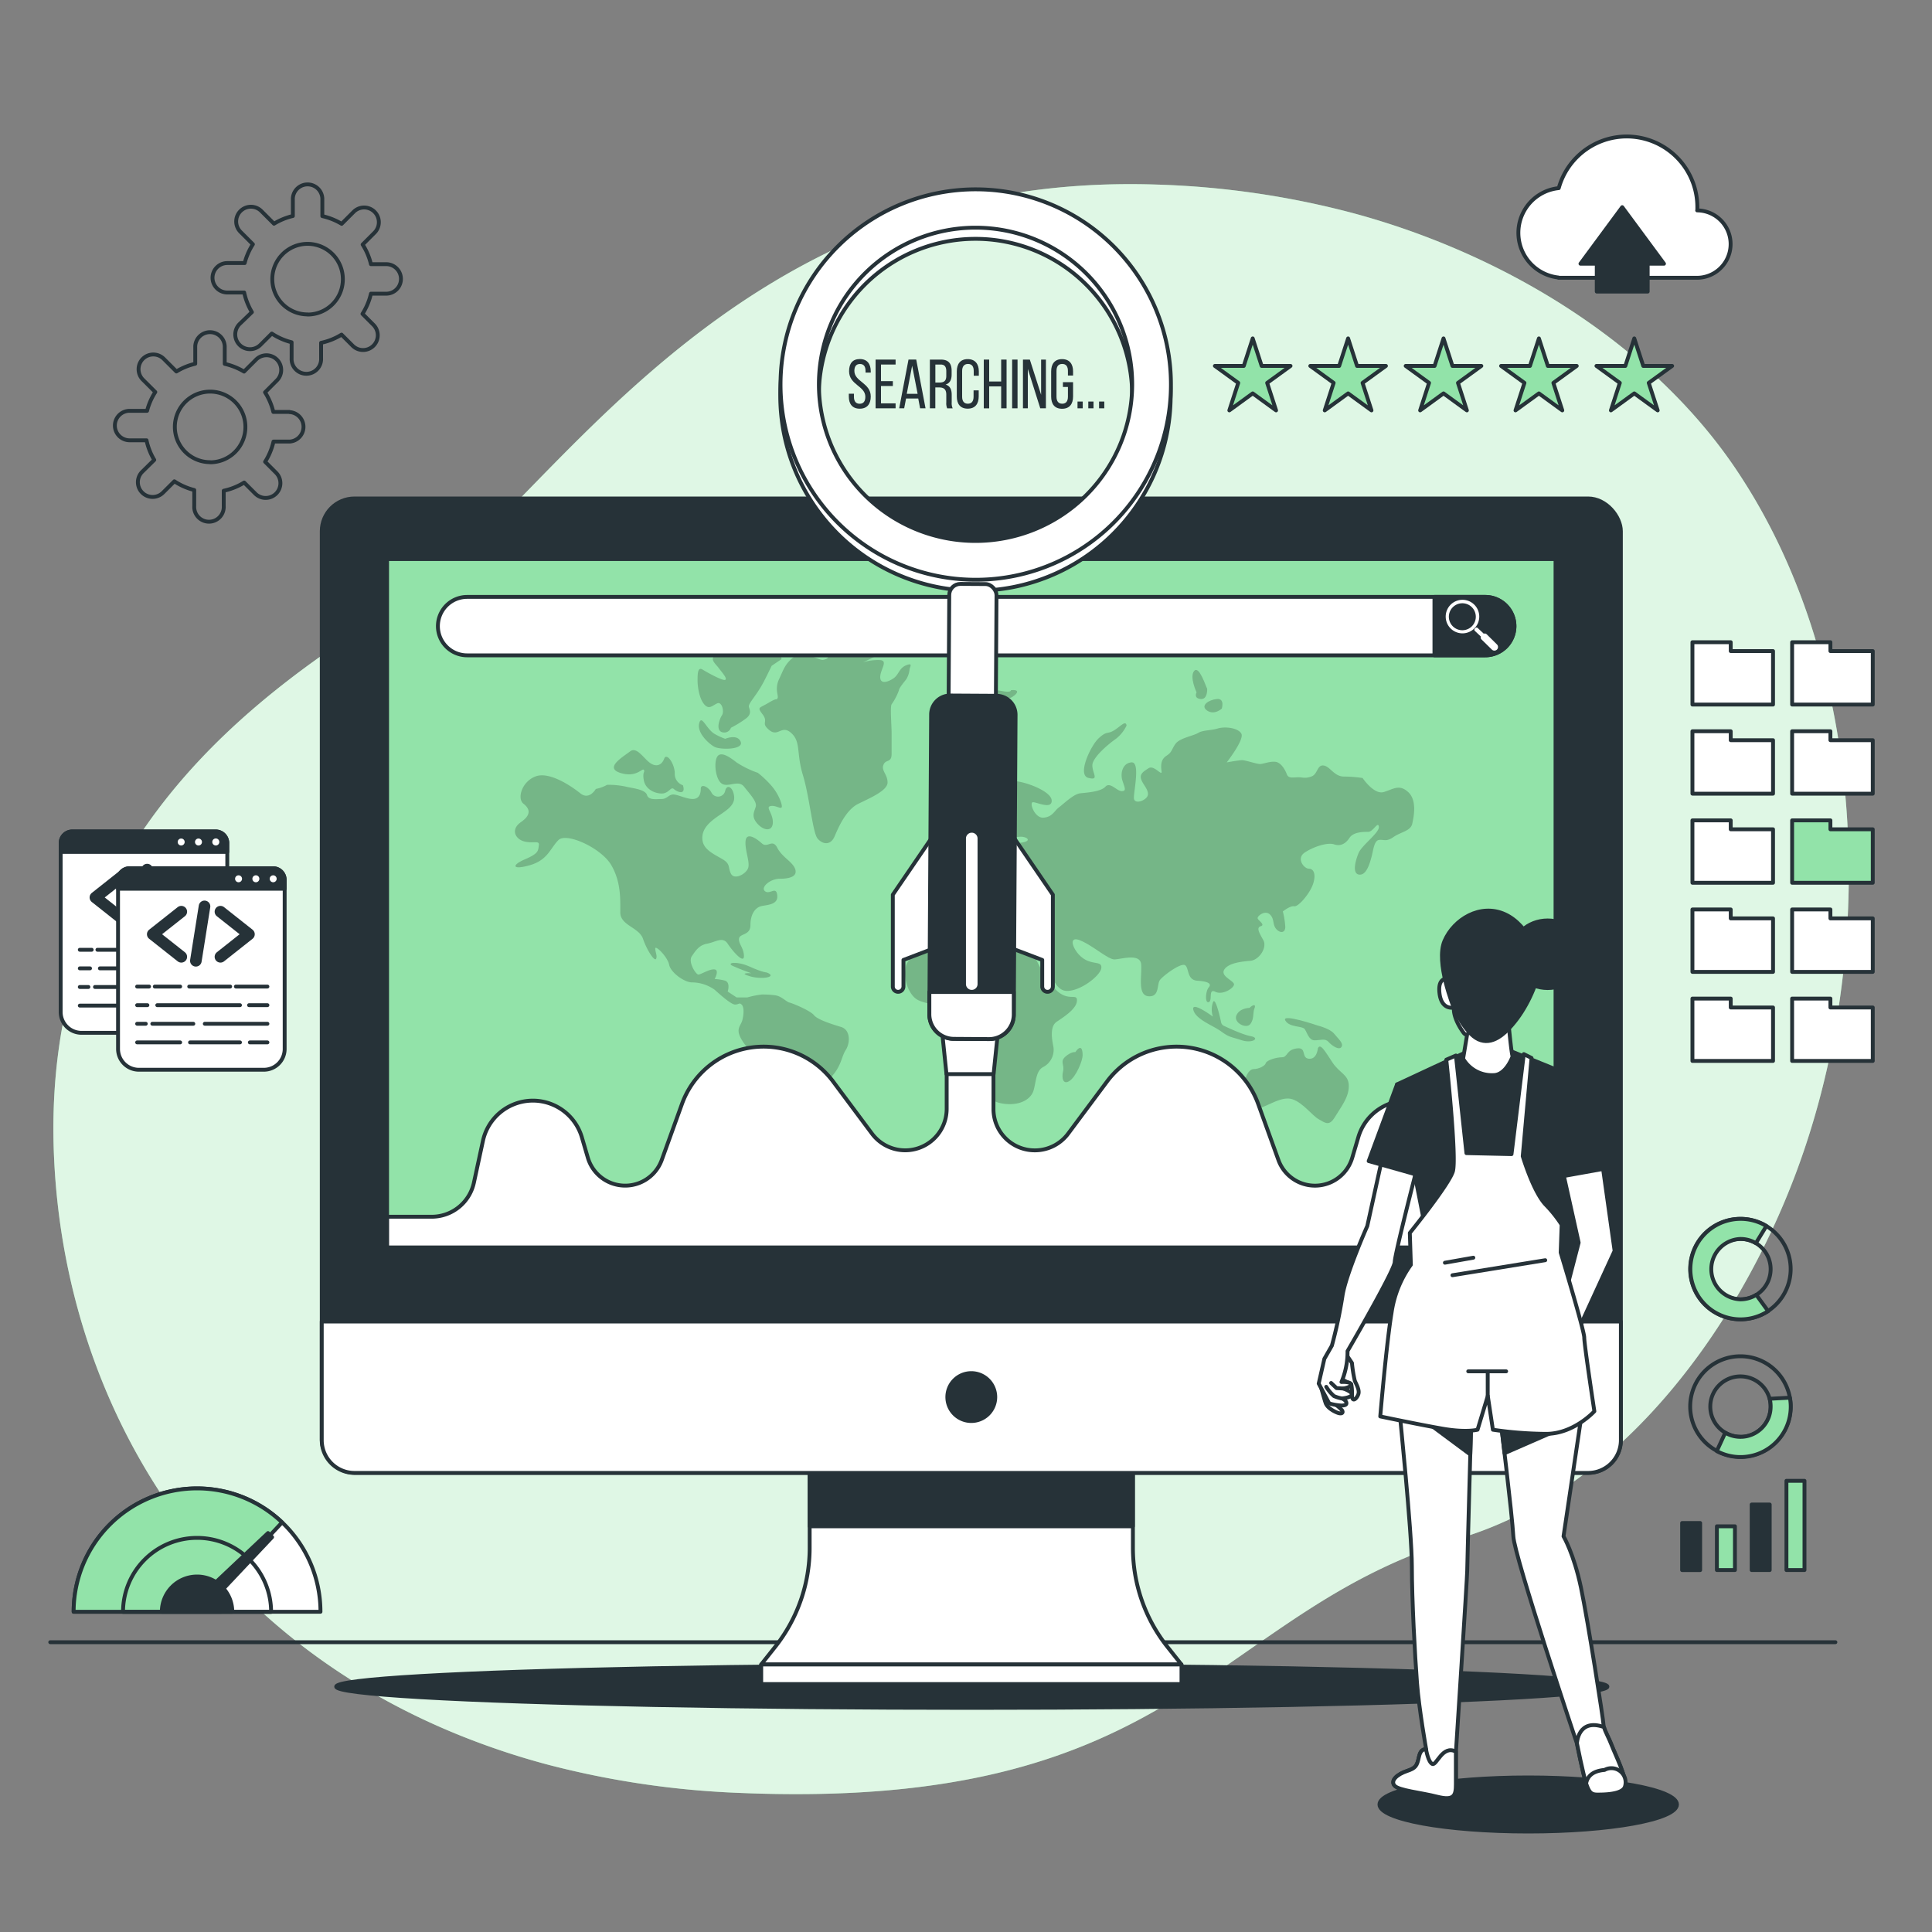 <svg xmlns="http://www.w3.org/2000/svg" viewBox="0 0 500 500"><rect x="0" y="0" width="500" height="500" fill="#808080" stroke="none"/><g id="freepik--background-simple--inject-62"><path d="M464.86,303.39c-14.73,39.43-44.81,82.11-87.14,94.75-64,19.1-71.6,70.65-186.16,65.87A230.92,230.92,0,0,1,142,456.75,194.41,194.41,0,0,1,118.73,449C51.8,421.89,16.89,362.23,14,299.81c-3.82-82.11,53.46-121.24,90.69-144.15S186.79,44,299.44,47.77a224.06,224.06,0,0,1,50.92,7.44c37.91,10.26,76.44,32.95,98.84,66.12q2.52,3.75,4.82,7.64C484,179.82,484.93,249.63,464.86,303.39Z" style="fill:#92E3A9"></path><path d="M464.86,303.39c-14.73,39.43-44.81,82.11-87.14,94.75-64,19.1-71.6,70.65-186.16,65.87A230.92,230.92,0,0,1,142,456.75,194.41,194.41,0,0,1,118.73,449C51.8,421.89,16.89,362.23,14,299.81c-3.82-82.11,53.46-121.24,90.69-144.15S186.79,44,299.44,47.77a224.06,224.06,0,0,1,50.92,7.44c37.91,10.26,76.44,32.95,98.84,66.12q2.52,3.75,4.82,7.64C484,179.82,484.93,249.63,464.86,303.39Z" style="fill:#fff;opacity:0.7"></path></g><g id="freepik--Floor--inject-62"><line x1="13" y1="425" x2="475" y2="425" style="fill:none;stroke:#263238;stroke-linecap:round;stroke-linejoin:round"></line></g><g id="freepik--Cloud--inject-62"><path d="M439.27,54.45c0-.28,0-.55,0-.84a18.27,18.27,0,0,0-35.87-4.92,11.63,11.63,0,0,0-.08,23.13v.07h35.77a8.72,8.72,0,0,0,.14-17.44Z" style="fill:#fff;stroke:#263238;stroke-linecap:round;stroke-linejoin:round"></path><polygon points="430.64 68.25 419.83 53.61 409.02 68.25 413.24 68.25 413.24 75.46 426.42 75.46 426.42 68.25 430.64 68.25" style="fill:#263238;stroke:#263238;stroke-linecap:round;stroke-linejoin:round"></polygon></g><g id="freepik--Gears--inject-62"><path d="M74.92,106.61H70.74a16.73,16.73,0,0,0-2.15-5.08l3.07-3.08a3.81,3.81,0,1,0-5.39-5.39l-3.11,3.11a17.28,17.28,0,0,0-5-2V89.59a3.82,3.82,0,0,0-7.63,0v4.55a16.6,16.6,0,0,0-4.88,2l-3.28-3.28a3.82,3.82,0,0,0-5.4,0h0a3.83,3.83,0,0,0,0,5.39l3.22,3.21a16.8,16.8,0,0,0-2.13,4.86H33.55a3.82,3.82,0,0,0-3.82,3.82h0a3.82,3.82,0,0,0,3.82,3.81h4.37a16.56,16.56,0,0,0,2,5.08L36.8,122.1a3.81,3.81,0,0,0,5.39,5.39l2.94-2.93a16.82,16.82,0,0,0,5.14,2.26V131a3.82,3.82,0,1,0,7.63,0v-4a16.64,16.64,0,0,0,5.29-2.12l2.87,2.87a3.81,3.81,0,0,0,5.39,0h0a3.82,3.82,0,0,0,0-5.4l-2.84-2.84a16.78,16.78,0,0,0,2.17-5.23h4.14a3.82,3.82,0,0,0,0-7.63Zm-20.54,13a9.13,9.13,0,1,1,9.13-9.12A9.12,9.12,0,0,1,54.38,119.64Z" style="fill:none;stroke:#263238;stroke-linecap:round;stroke-linejoin:round"></path><path d="M100.14,68.37H96a16.73,16.73,0,0,0-2.15-5.08l3.08-3.08a3.81,3.81,0,1,0-5.4-5.39l-3.11,3.11a17,17,0,0,0-5-2V51.35a3.82,3.82,0,0,0-7.63,0V55.9a16.6,16.6,0,0,0-4.88,2l-3.28-3.28a3.81,3.81,0,0,0-5.39,0h0a3.81,3.81,0,0,0,0,5.39l3.21,3.21a16.8,16.8,0,0,0-2.13,4.86H58.77A3.82,3.82,0,0,0,55,71.89h0a3.82,3.82,0,0,0,3.82,3.81h4.37a16.81,16.81,0,0,0,2,5.08L62,83.86a3.81,3.81,0,1,0,5.4,5.39l2.94-2.93a16.66,16.66,0,0,0,5.13,2.26v4.14a3.82,3.82,0,1,0,7.63,0v-4a16.54,16.54,0,0,0,5.29-2.12l2.87,2.87a3.81,3.81,0,0,0,5.39,0h0a3.82,3.82,0,0,0,0-5.4l-2.84-2.84A16.78,16.78,0,0,0,96,76h4.14a3.82,3.82,0,0,0,0-7.63Zm-20.53,13a9.13,9.13,0,1,1,9.12-9.12A9.12,9.12,0,0,1,79.61,81.4Z" style="fill:none;stroke:#263238;stroke-linecap:round;stroke-linejoin:round"></path></g><g id="freepik--Codes--inject-62"><path d="M18.67,215.18H55.82a3,3,0,0,1,3,3V261.9a5.39,5.39,0,0,1-5.39,5.39H21.09a5.39,5.39,0,0,1-5.39-5.39V218.15A3,3,0,0,1,18.67,215.18Z" style="fill:#fff;stroke:#263238;stroke-linecap:round;stroke-linejoin:round"></path><path d="M18.67,215.18H55.82a3,3,0,0,1,3,3v2.29a0,0,0,0,1,0,0H15.71a0,0,0,0,1,0,0v-2.29A3,3,0,0,1,18.67,215.18Z" style="fill:#263238;stroke:#263238;stroke-linecap:round;stroke-linejoin:round"></path><path d="M48.29,217.91a1.4,1.4,0,1,0-1.4,1.4A1.4,1.4,0,0,0,48.29,217.91Z" style="fill:#fff;stroke:#263238;stroke-linecap:round;stroke-linejoin:round"></path><path d="M52.77,217.91a1.4,1.4,0,1,0-1.4,1.4A1.4,1.4,0,0,0,52.77,217.91Z" style="fill:#fff;stroke:#263238;stroke-linecap:round;stroke-linejoin:round"></path><path d="M57.26,217.91a1.41,1.41,0,1,0-1.41,1.4A1.41,1.41,0,0,0,57.26,217.91Z" style="fill:#fff;stroke:#263238;stroke-linecap:round;stroke-linejoin:round"></path><polyline points="32.07 226.42 24.69 232.26 32.07 238.1" style="fill:none;stroke:#263238;stroke-linecap:round;stroke-linejoin:round;stroke-width:3px"></polyline><polyline points="42.2 226.42 49.58 232.26 42.2 238.1" style="fill:none;stroke:#263238;stroke-linecap:round;stroke-linejoin:round;stroke-width:3px"></polyline><line x1="38.08" y1="225.05" x2="35.85" y2="239.13" style="fill:none;stroke:#263238;stroke-linecap:round;stroke-linejoin:round;stroke-width:3px"></line><line x1="46.21" y1="245.8" x2="54.36" y2="245.8" style="fill:none;stroke:#263238;stroke-linecap:round;stroke-linejoin:round"></line><line x1="34.12" y1="245.8" x2="44.72" y2="245.8" style="fill:none;stroke:#263238;stroke-linecap:round;stroke-linejoin:round"></line><line x1="25.21" y1="245.8" x2="31.79" y2="245.8" style="fill:none;stroke:#263238;stroke-linecap:round;stroke-linejoin:round"></line><line x1="20.65" y1="245.8" x2="23.73" y2="245.8" style="fill:none;stroke:#263238;stroke-linecap:round;stroke-linejoin:round"></line><line x1="49.6" y1="250.61" x2="54.36" y2="250.61" style="fill:none;stroke:#263238;stroke-linecap:round;stroke-linejoin:round"></line><line x1="25.85" y1="250.61" x2="47.27" y2="250.61" style="fill:none;stroke:#263238;stroke-linecap:round;stroke-linejoin:round"></line><line x1="20.65" y1="250.61" x2="23.3" y2="250.61" style="fill:none;stroke:#263238;stroke-linecap:round;stroke-linejoin:round"></line><line x1="38.15" y1="255.43" x2="54.36" y2="255.43" style="fill:none;stroke:#263238;stroke-linecap:round;stroke-linejoin:round"></line><line x1="24.58" y1="255.43" x2="35.18" y2="255.43" style="fill:none;stroke:#263238;stroke-linecap:round;stroke-linejoin:round"></line><line x1="20.65" y1="255.43" x2="22.88" y2="255.43" style="fill:none;stroke:#263238;stroke-linecap:round;stroke-linejoin:round"></line><line x1="49.81" y1="260.25" x2="54.36" y2="260.25" style="fill:none;stroke:#263238;stroke-linecap:round;stroke-linejoin:round"></line><line x1="34.33" y1="260.25" x2="47.27" y2="260.25" style="fill:none;stroke:#263238;stroke-linecap:round;stroke-linejoin:round"></line><line x1="20.65" y1="260.25" x2="31.79" y2="260.25" style="fill:none;stroke:#263238;stroke-linecap:round;stroke-linejoin:round"></line><path d="M33.52,224.7H70.67a3,3,0,0,1,3,3v43.76a5.39,5.39,0,0,1-5.39,5.39H35.94a5.39,5.39,0,0,1-5.39-5.39V227.67A3,3,0,0,1,33.52,224.7Z" style="fill:#fff;stroke:#263238;stroke-linecap:round;stroke-linejoin:round"></path><path d="M33.52,224.7H70.67a3,3,0,0,1,3,3V230a0,0,0,0,1,0,0H30.55a0,0,0,0,1,0,0v-2.29A3,3,0,0,1,33.52,224.7Z" style="fill:#263238;stroke:#263238;stroke-linecap:round;stroke-linejoin:round"></path><circle cx="61.74" cy="227.43" r="1.4" style="fill:#fff;stroke:#263238;stroke-linecap:round;stroke-linejoin:round"></circle><path d="M67.62,227.43a1.4,1.4,0,1,0-1.4,1.4A1.4,1.4,0,0,0,67.62,227.43Z" style="fill:#fff;stroke:#263238;stroke-linecap:round;stroke-linejoin:round"></path><circle cx="70.7" cy="227.43" r="1.4" style="fill:#fff;stroke:#263238;stroke-linecap:round;stroke-linejoin:round"></circle><polyline points="46.92 235.94 39.53 241.78 46.92 247.62" style="fill:none;stroke:#263238;stroke-linecap:round;stroke-linejoin:round;stroke-width:3px"></polyline><polyline points="57.05 235.94 64.43 241.78 57.05 247.62" style="fill:none;stroke:#263238;stroke-linecap:round;stroke-linejoin:round;stroke-width:3px"></polyline><line x1="52.93" y1="234.57" x2="50.69" y2="248.65" style="fill:none;stroke:#263238;stroke-linecap:round;stroke-linejoin:round;stroke-width:3px"></line><line x1="61.05" y1="255.32" x2="69.21" y2="255.32" style="fill:none;stroke:#263238;stroke-linecap:round;stroke-linejoin:round"></line><line x1="48.97" y1="255.32" x2="59.57" y2="255.32" style="fill:none;stroke:#263238;stroke-linecap:round;stroke-linejoin:round"></line><line x1="40.06" y1="255.32" x2="46.63" y2="255.32" style="fill:none;stroke:#263238;stroke-linecap:round;stroke-linejoin:round"></line><line x1="35.49" y1="255.32" x2="38.58" y2="255.32" style="fill:none;stroke:#263238;stroke-linecap:round;stroke-linejoin:round"></line><line x1="64.45" y1="260.14" x2="69.21" y2="260.14" style="fill:none;stroke:#263238;stroke-linecap:round;stroke-linejoin:round"></line><line x1="40.7" y1="260.14" x2="62.11" y2="260.14" style="fill:none;stroke:#263238;stroke-linecap:round;stroke-linejoin:round"></line><line x1="35.49" y1="260.14" x2="38.15" y2="260.14" style="fill:none;stroke:#263238;stroke-linecap:round;stroke-linejoin:round"></line><line x1="53" y1="264.95" x2="69.21" y2="264.95" style="fill:none;stroke:#263238;stroke-linecap:round;stroke-linejoin:round"></line><line x1="39.42" y1="264.95" x2="50.03" y2="264.95" style="fill:none;stroke:#263238;stroke-linecap:round;stroke-linejoin:round"></line><line x1="35.49" y1="264.95" x2="37.73" y2="264.95" style="fill:none;stroke:#263238;stroke-linecap:round;stroke-linejoin:round"></line><line x1="64.66" y1="269.77" x2="69.21" y2="269.77" style="fill:none;stroke:#263238;stroke-linecap:round;stroke-linejoin:round"></line><line x1="49.18" y1="269.77" x2="62.11" y2="269.77" style="fill:none;stroke:#263238;stroke-linecap:round;stroke-linejoin:round"></line><line x1="35.49" y1="269.77" x2="46.63" y2="269.77" style="fill:none;stroke:#263238;stroke-linecap:round;stroke-linejoin:round"></line></g><g id="freepik--Speedometer--inject-62"><path d="M51,385.19a31.94,31.94,0,0,0-31.94,31.93H82.94A31.94,31.94,0,0,0,51,385.19Z" style="fill:#fff;stroke:#263238;stroke-linecap:round;stroke-linejoin:round"></path><path d="M57.31,410.75,73,394a31.93,31.93,0,0,0-53.94,23.13H57.2Z" style="fill:#92E3A9;stroke:#263238;stroke-linecap:round;stroke-linejoin:round"></path><path d="M51,398a19.16,19.16,0,0,0-19.16,19.16H70.16A19.16,19.16,0,0,0,51,398Z" style="fill:none;stroke:#263238;stroke-linecap:round;stroke-linejoin:round"></path><path d="M51,408a9.12,9.12,0,0,0-9.12,9.12H60.12A9.12,9.12,0,0,0,51,408Z" style="fill:#263238;stroke:#263238;stroke-linecap:round;stroke-linejoin:round"></path><polygon points="52.79 416.5 50.66 414.38 69.36 396.75 70.42 397.81 52.79 416.5" style="fill:#263238;stroke:#263238;stroke-linecap:round;stroke-linejoin:round"></polygon></g><g id="freepik--Charts--inject-62"><path d="M450.42,315.43a13,13,0,1,0,13,13A13,13,0,0,0,450.42,315.43Zm0,20.84a7.82,7.82,0,1,1,7.82-7.81A7.81,7.81,0,0,1,450.42,336.27Z" style="fill:none;stroke:#263238;stroke-linecap:round;stroke-linejoin:round"></path><path d="M457.6,339.32l-3.08-4.22a7.73,7.73,0,0,1-4.1,1.17,7.82,7.82,0,0,1,0-15.63,7.71,7.71,0,0,1,4,1.09l2.72-4.44a13,13,0,1,0,.5,22Z" style="fill:#92E3A9;stroke:#263238;stroke-linecap:round;stroke-linejoin:round"></path><path d="M450.42,351a13,13,0,1,0,13,13A13,13,0,0,0,450.42,351Zm0,20.83a7.81,7.81,0,1,1,7.82-7.81A7.81,7.81,0,0,1,450.42,371.86Z" style="fill:none;stroke:#263238;stroke-linecap:round;stroke-linejoin:round"></path><path d="M458.24,364.05a7.81,7.81,0,0,1-11.75,6.74l-2.19,4.75a13,13,0,0,0,19.14-11.49,12.7,12.7,0,0,0-.22-2.33L458,362A8,8,0,0,1,458.24,364.05Z" style="fill:#92E3A9;stroke:#263238;stroke-linecap:round;stroke-linejoin:round"></path><rect x="435.33" y="394.15" width="4.67" height="12.19" style="fill:#263238;stroke:#263238;stroke-linecap:round;stroke-linejoin:round"></rect><rect x="444.33" y="395" width="4.67" height="11.33" style="fill:#92E3A9;stroke:#263238;stroke-linecap:round;stroke-linejoin:round"></rect><rect x="453.33" y="389.37" width="4.67" height="16.96" style="fill:#263238;stroke:#263238;stroke-linecap:round;stroke-linejoin:round"></rect><rect x="462.33" y="383.23" width="4.67" height="23.1" style="fill:#92E3A9;stroke:#263238;stroke-linecap:round;stroke-linejoin:round"></rect></g><g id="freepik--Files--inject-62"><polygon points="447.91 168.5 447.91 166.2 438 166.2 438 168.5 438 170.05 438 182.34 458.86 182.34 458.86 168.5 447.91 168.5" style="fill:#fff;stroke:#263238;stroke-linecap:round;stroke-linejoin:round"></polygon><polygon points="473.71 168.5 473.71 166.2 463.8 166.2 463.8 168.5 463.8 170.05 463.8 182.34 484.67 182.34 484.67 168.5 473.71 168.5" style="fill:#fff;stroke:#263238;stroke-linecap:round;stroke-linejoin:round"></polygon><polygon points="447.91 191.56 447.91 189.25 438 189.25 438 191.56 438 193.11 438 205.4 458.86 205.4 458.86 191.56 447.91 191.56" style="fill:#fff;stroke:#263238;stroke-linecap:round;stroke-linejoin:round"></polygon><polygon points="473.71 191.56 473.71 189.25 463.8 189.25 463.8 191.56 463.8 193.11 463.8 205.4 484.67 205.4 484.67 191.56 473.71 191.56" style="fill:#fff;stroke:#263238;stroke-linecap:round;stroke-linejoin:round"></polygon><polygon points="447.91 214.62 447.91 212.31 438 212.31 438 214.62 438 216.17 438 228.46 458.86 228.46 458.86 214.62 447.91 214.62" style="fill:#fff;stroke:#263238;stroke-linecap:round;stroke-linejoin:round"></polygon><polygon points="473.71 214.62 473.71 212.31 463.8 212.31 463.8 214.62 463.8 216.17 463.8 228.46 484.67 228.46 484.67 214.62 473.71 214.62" style="fill:#92E3A9;stroke:#263238;stroke-linecap:round;stroke-linejoin:round"></polygon><polygon points="447.91 237.68 447.91 235.37 438 235.37 438 237.68 438 239.23 438 251.52 458.86 251.52 458.86 237.68 447.91 237.68" style="fill:#fff;stroke:#263238;stroke-linecap:round;stroke-linejoin:round"></polygon><polygon points="473.71 237.68 473.71 235.37 463.8 235.37 463.8 237.68 463.8 239.23 463.8 251.52 484.67 251.52 484.67 237.68 473.71 237.68" style="fill:#fff;stroke:#263238;stroke-linecap:round;stroke-linejoin:round"></polygon><polygon points="447.91 260.74 447.91 258.43 438 258.43 438 260.74 438 262.29 438 274.57 458.86 274.57 458.86 260.74 447.91 260.74" style="fill:#fff;stroke:#263238;stroke-linecap:round;stroke-linejoin:round"></polygon><polygon points="473.71 260.74 473.71 258.43 463.8 258.43 463.8 260.74 463.8 262.29 463.8 274.57 484.67 274.57 484.67 260.74 473.71 260.74" style="fill:#fff;stroke:#263238;stroke-linecap:round;stroke-linejoin:round"></polygon></g><g id="freepik--Stars--inject-62"><polygon points="324.2 87.58 326.51 94.7 333.99 94.7 327.94 99.09 330.25 106.21 324.2 101.81 318.15 106.21 320.46 99.09 314.41 94.7 321.89 94.7 324.2 87.58" style="fill:#92E3A9;stroke:#263238;stroke-linecap:round;stroke-linejoin:round"></polygon><polygon points="348.89 87.58 351.2 94.7 358.68 94.7 352.63 99.09 354.94 106.21 348.89 101.81 342.84 106.21 345.15 99.09 339.1 94.7 346.58 94.7 348.89 87.58" style="fill:#92E3A9;stroke:#263238;stroke-linecap:round;stroke-linejoin:round"></polygon><polygon points="373.58 87.58 375.89 94.7 383.37 94.7 377.32 99.09 379.63 106.21 373.58 101.81 367.53 106.21 369.84 99.09 363.79 94.7 371.27 94.7 373.58 87.58" style="fill:#92E3A9;stroke:#263238;stroke-linecap:round;stroke-linejoin:round"></polygon><polygon points="398.27 87.58 400.58 94.7 408.06 94.7 402.01 99.09 404.32 106.21 398.27 101.81 392.21 106.21 394.53 99.09 388.48 94.7 395.95 94.7 398.27 87.58" style="fill:#92E3A9;stroke:#263238;stroke-linecap:round;stroke-linejoin:round"></polygon><polygon points="422.95 87.58 425.27 94.7 432.75 94.7 426.69 99.09 429.01 106.21 422.95 101.81 416.9 106.21 419.21 99.09 413.16 94.7 420.64 94.7 422.95 87.58" style="fill:#92E3A9;stroke:#263238;stroke-linecap:round;stroke-linejoin:round"></polygon></g><g id="freepik--Device--inject-62"><ellipse cx="251.5" cy="436.5" rx="164.5" ry="5.5" style="fill:#263238;stroke:#263238;stroke-linecap:round;stroke-linejoin:round"></ellipse><rect x="83.27" y="129" width="336.21" height="252.16" rx="8.48" style="fill:#263238;stroke:#263238;stroke-linecap:round;stroke-linejoin:round"></rect><path d="M293.2,400.6V372.2H209.54v28.4a41.17,41.17,0,0,1-8.88,25.54L197,430.76H305.75l-3.67-4.62A41.17,41.17,0,0,1,293.2,400.6Z" style="fill:#fff;stroke:#263238;stroke-linecap:round;stroke-linejoin:round"></path><rect x="209.54" y="372.2" width="83.65" height="22.8" style="fill:#263238;stroke:#263238;stroke-linecap:round;stroke-linejoin:round"></rect><rect x="197" y="430.76" width="108.77" height="5.07" style="fill:#fff;stroke:#263238;stroke-linecap:round;stroke-linejoin:round"></rect><path d="M83.27,342H419.48a0,0,0,0,1,0,0v30.71a8.48,8.48,0,0,1-8.48,8.48H91.75a8.48,8.48,0,0,1-8.48-8.48V342A0,0,0,0,1,83.27,342Z" style="fill:#fff;stroke:#263238;stroke-linecap:round;stroke-linejoin:round"></path><rect x="100.18" y="144.69" width="302.39" height="178.15" style="fill:#92E3A9;stroke:#263238;stroke-linecap:round;stroke-linejoin:round"></rect><g style="opacity:0.2"><path d="M154.2,204.18s-1.69,3-4,1.14-8-5.72-11.58-4.39-4.85,5.73-3.16,7.06,2.1,2.86-.64,4.77-1.47,4.39.85,5,4-.38,3.79,1,0,2.09-3.58,3.62-3.37,2.86,1.26,1.53,5.27-4.39,7.37-6.49,11.17,2.1,13.7,6.49,2.32,8.77,2.32,12.21,4.84,3.81,5.89,6.87,3,5.91,3.37,5.15-.21-1.72-.21-2.67,3.16,2.09,3.59,4.19,4,4.58,5.89,4.58a10.23,10.23,0,0,1,5.9,1.91c1.27,1.14,4.22,3.82,5.27,3.82s1.05-.58,1.69,0,.63,2.29.21,4-2.11,2.29.21,5.73S198,274.77,198,278s-3.58,15.07-3.58,18.51,3.37,7.44,4.64,7.06.21-2.29.21-4,2.11-3.05,2.11-4.58,1.47-3.24,2.73-4.39,3.37-1.9,4.64-3.81,3.37-3.63,4.21-5a46,46,0,0,1,2.95-4c1.9-2.48,1.9-4.39,3-6.11s1.27-5.15-1.26-5.91-6.11-1.91-7-3.05-5.47-3.06-6.32-3.25-2.1-1.71-3.79-1.9a24.08,24.08,0,0,0-3.37-.19,23.2,23.2,0,0,0-3.79.76h-2.74l-2.32-1.53s.85-2.48-.84-2.86a12.94,12.94,0,0,0-2.53-.38s1.27-2.29,0-2.48-3.58,1.33-4.21,1.33-2.74-3.24-1.69-4.77,1.9-2.86,4-3.24,4-1.91,5.26,0,4.22,5.34,4.22,3.24-1.48-3.24-1.27-4.57,2.95-.77,2.95-3.44,1.06-4.2,2.32-4.77,4.85-.19,4.63-2.86-1.89-.19-3.16-1.15,1.27-3.24,3.8-3.24,4.63-.57,4-2.48-3.37-3.05-4.64-5.53-2.52.19-4-1.15-4-3-4.21-.57,1.26,5.53.63,7.06-3.58,3.05-4.42,1.34,0-2.48-2.32-3.82-4.85-2.48-5.06-5,1.48-4.2,3.58-5.72,4.85-2.87,4.64-5.35-1.9-3.43-2.32-1.52a1.9,1.9,0,0,1-3.58.38c-.84-1.53-2.74-2.29-2.74-.95s-.42,2.67-2.11,2.67-4.21-1.34-5.26-1.15-1.48,1.15-2.74,1.15-3.37.38-3.79-1-3.16-1.71-5.06-2.1a21,21,0,0,0-5.27-.57A10.24,10.24,0,0,1,154.2,204.18Z"></path><path d="M198.44,251.68s-1.06,0-4.43-1.52-6.11-1-4.42-.2,4.84,1.91,4.84,1.91-3.58-.19-.42.77S201.39,252.83,198.44,251.68Z"></path><path d="M239.94,241.76a22.49,22.49,0,0,1-1.69,4.2c-.63.76-3.16,1.91-3.79,4a9.4,9.4,0,0,0,1.26,7.06c1.27,1.91,2.32,2.1,5.27,2.87s7.37,0,9.06.19-.63,3.24-.63,4.19,4.21,2.87,4.42,4.58-1.68,5.35,0,7.63,2.32,3.82,2.32,5.16-.63,3.43,3.58,4,7.16-1.14,7.8-3.62.63-5,2.52-5.92a5,5,0,0,0,2.53-5.34c-.42-2.1-.84-5.15.84-6.3s5.06-3.24,5.27-5.34-1.68-.19-4.42-2.1-5.69-7.63-6.32-9.15-.63-2.87,1.68,0,2.95,8.58,6.53,8.58,8.64-4,8.85-5.91-2.1-.77-4.63-2.48-4.22-5.92-1.06-4.77,7.38,5,9.06,5,6.74-1.72,6.95,1.33-1,8,1.9,8.21,2.11-3.06,2.95-4.2,5.48-4.58,6.53-3.82.42,3.82,3.16,4,3.79.76,2.95,1.72-1.05,4.19,0,3.81-.21-3.62,1.69-2.67,4.84-.95,4.84-1.91-3.58-2.09-2.53-3.81,4.43-2.1,6.74-2.29,4.43-3.44,3.38-5.34-1.9-3.25-.64-3.63-.84-1.52-.84-2.1,1.9-2.1,3.16-.95.63,2.67,1.69,3.82,2.31.95,2.31-.58a21.38,21.38,0,0,0-.63-4s1.9-1.53,2.95-1.34,4-3.24,4.85-5.72.21-4-1.06-4-3.37-2.67-1.05-4.2,5.9-2.67,7.58-2.1,3-.19,4-1.71,3.58-1.53,4.84-1.53,2.53-2.86,2.74-1.33-4.42,4.77-5.27,6.86-1.68,5.35.21,5.54,2.74-3.06,3.16-4.58.64-4.2,1.9-4.39,1.9.57,3.79-.76,4.43-1.53,4.85-3.44,1.26-6.1-1.06-8.2-3.79-.76-6.32,0-5.47-3.63-5.47-3.63a33.93,33.93,0,0,0-4.85-.38c-2.53,0-3.58-2.67-5.27-2.86s-1.47,2.29-3.16,2.86-2.1.19-3.37.19-2.52.38-2.95-.76-1.47-3.05-2.94-3.24-3.16.57-4,.57-3.79-1-4.63-1-4,.58-4,.58,4.63-5.92,3.79-7.44-4.22-1.91-6.11-1.34-3.79.38-5.06,1.15-4.84,1.33-5.9,2.86-.84,2.1-2.31,3.05-1.48,2.48-1.27,4-1.89-1.72-3.37-.77-2.32,1.53-1.9,2.86,2.11,2.87,1.69,4.2-3.58,2.48-3.58.57,1.68-9.34-.63-9.15-2.95,2.86-2.32,4.77,1.05,2.67-.21,2.67-3-2.48-4.21-1.15-4.85,1.53-6.54,1.72-4.21,2.67-5.47,3.62-1.69,2.49-4,2.68-3.79-4-2.73-4,4.84,1.91,4.84-.38-5.9-4.58-8.85-5-7.58.76-8.42,3.24-.43,6.11-3.16,8.59-4.43,5.34-2.32,5.34,3.37-2.86,3.58-.57a1.83,1.83,0,0,0,3.37.95c.63-1.14.63-3.43.63-5.53s3.79-5.92,4.43-4.2-2.11,4.39-2.11,6.1,3.16.39,4.85.39,2.94,1.14.21,1.52-2.95.38-3.59,2.1.22,2.86-2.31,3.44-8.64-.39-9.9,1.71-1.9,3.25-3.16,3.63-3.8.19-3.38,1.91,1.69.76,1.06,2.48-2.74-1-3.58.38,1.26,7.44,3.16,5.72a13.55,13.55,0,0,0,2.95-4.39s1.89-.19,2.31-1,3.16-2.48,4,0,2.1,1.91,2.1,3.05-2.1,2.48-.21,1.72,3-.57,2.32-2.86-3-5-1.69-4.39a9,9,0,0,1,3.38,3.81c.63,1.34,3.79,5.16,4.21,3.63s-.42-4.2.21-4.2,1.9-1.52,2.32-3,5.68.19,6.74,1.53S270.27,236,268,236s-5.27,1.52-3.37,2.86,4.84-1.53,5.26.57-.63,4-2.31,4-3.8-.77-5.27-.77-1.69,1.91-4.42,1.34-3.38-2.86-5.48-4.2-4-.38-5.69.19S241,240.23,239.94,241.76Z"></path><path d="M291.55,187.77a9.53,9.53,0,0,1-2.74,3.43c-1.68,1.15-6.11,4.77-6.11,6.87s1.9,4-1.05,3.24.63-8.39,2.74-10.3,2.11-.95,3.79-1.91S291.34,186.24,291.55,187.77Z"></path><path d="M323.36,260.84s-2.52,0-3.37,1.91,2.53,3.62,3.58,2.29.64-3.06,1.06-4S324.63,259.69,323.36,260.84Z"></path><path d="M316,264.46s-1.47-7-2.11-5a5.83,5.83,0,0,0,0,3.63s-5.68-4.2-5.05-1.72,5.05,4,7.16,5.54,2.32,1.33,5.27,2.28,4.84-.57,2.53-1-6.11-2.29-7-2.67A1.34,1.34,0,0,1,316,264.46Z"></path><path d="M341.06,265.42s-9.48-3.24-8.43-1.34,4.43,1.34,5.06,2.29,1.05,2.86,2.53,2.86,2.74-.57,3.58.39,2.74,2.29,3.37,1.33-.84-2.1-1.9-3.43S341.06,265.42,341.06,265.42Z"></path><path d="M341.06,271.33s-.21,2.87-2.32,2.67-.42-3.05-3.16-2.67-2.31,2.29-3.79,2.29-4,.77-4.21,1.53-1.9,1.53-3.16,1.53-2.53,2.48-2.11,3.81,1.26,3.05,1.26,4.39,0,2.48,2.32,1.91,5.9-3.25,8.64-2.29,5.06,4.2,6.74,5.15,2.74,1.91,4.21-.57,3.59-5,3.59-8-2.32-3.24-4.22-6.1S341.69,269.81,341.06,271.33Z"></path><path d="M361.5,291.56s.63.38-1.48,1.33-2.53,2.29-1,3.06,3.37-2.1,4-3.06S364.23,289.65,361.5,291.56Z"></path><path d="M278.28,272.29s-1-.19-2.53,1.14-.21,2.1-.63,3.82,0,3.62,1.69,2.48,3.37-5.15,3.37-6.68S279.75,270.19,278.28,272.29Z"></path><path d="M261.64,178.61s.21.76-2.53.19-3.58.95-4.21,1.14-3.8-1.71-3.59.58,2.95,5.34,4,3.62.21,0-1.06,1.72,1.48,4,2.74,2.48,1.27-6.68,1.9-5,1.68,4.77,3,3.43-2.11-5-2.11-6.1.63.76,2.32-.38S263.53,178.42,261.64,178.61Z"></path><path d="M316.2,183.38s.84-2.67-1.26-2.48-4.43,1.72-2.53,3S316.2,183.38,316.2,183.38Z"></path><path d="M312.41,178.23c-.42-.77-2.11-6.11-3.37-4.58s.63,5.53.63,5.53-.84,1.53,1.05,1.72S312.41,178.23,312.41,178.23Z"></path><path d="M213,170.79c-1,.18-5.26-2.67-7.58-.77s-2.53,3.06-3.79,5.73,0,4.39-.43,5,.22-.38-2.31,1.14-3,1-1.48,3.06-.63,2.09,1.69,4,3.16-1.52,5.69.77,1.26,5.15,3,10.87,2.52,14.88,3.79,16.41,3.37,1.91,4.42-.57,3-6.87,6.11-8.4,7.59-3.43,7.59-5.53-1.69-3.05-1.06-4.58,2.11-.38,2.11-2.86v-5.15c0-2.1-.42-7.06,0-7.64a15,15,0,0,0,1.89-3.62c0-.57,1.48-2.29,1.9-2.86a5.81,5.81,0,0,0,.84-2.48c0-.58,1.06-1.91-.84-1.15s-1.9,2.48-3.37,3.44-3.37,1.52-3.37-.38,2.11-4.2,0-4.39a12.8,12.8,0,0,0-4.42.57s2.1-1,2.73-1.34,2.74-.57,3.37-1.14a3.88,3.88,0,0,0,.85-1.91,4.14,4.14,0,0,0-1.9-1.14c-1.26-.39-1.26-1.72-2.53-2.1a35.15,35.15,0,0,0-5-.57s-4,1.14-4.85,1.52A24.56,24.56,0,0,0,213.6,166s-.63,1.9,0,2.67S215.08,170.41,213,170.79Z"></path><path d="M199.7,172.31s-1,2.1-1.69,3.44a30.36,30.36,0,0,1-2.52,4.19c-1.06,1.53-1.69,2.29-1.69,2.87s1,1.71-.63,3.05a27.27,27.27,0,0,1-4,2.48,1.83,1.83,0,0,1-2.32,1.14c-1.69-.57-.63-3.43,0-4.38s0-3.63-1.26-3.06-2.11,1.72-3.38.19-1.68-4.57-1.68-6.1,0-3.63,1.26-2.86,5.27,3,5.9,2.67-.84-1.91-1.68-3.05-2.74-2.48-.42-3.63,4.84-1.34,6.53-2.29,2.73-1.72,4.84-1.14,4,0,4.64,1.52a9.73,9.73,0,0,1,.63,3.25Z"></path><path d="M187.69,191.2a15.29,15.29,0,0,1-2.53-1.14c-2.31-1.15-3.58-5.35-4.21-2.87s2.53,5.35,4,6.11,7.59.76,6.74-1.34S187.69,191.2,187.69,191.2Z"></path><path d="M196.12,200a24.93,24.93,0,0,1-5.48-2.67c-1.47-1.15-4-3.06-5-1.53s-.43,6.11,1.26,7.06,4.21-1.15,5.69.76,3.37,3.82,3,5.15-1.27,2.48.42,4.39,4,2.1,4-.38-2.11-4-.42-4.2,3.37,1.72,2.53-.95a13.14,13.14,0,0,0-2.74-4.58A25.24,25.24,0,0,0,196.12,200Z"></path><path d="M176.74,203.22a3.06,3.06,0,0,1-2.11-3.05c0-2.48-2.11-5.53-2.74-3.82s-2.11,2.29-3.79,1-3.37-4.2-5.06-2.87-6.74,4.2-2.52,5.54,5.68-1.34,6.1-.77-.42.39,0,2.68,2.74,3.43,4.64,3.43,2.32-1.91,3.16-1.14S177.58,205.89,176.74,203.22Z"></path></g><path d="M257.57,361.56a6.2,6.2,0,1,0-6.2,6.2A6.2,6.2,0,0,0,257.57,361.56Z" style="fill:#263238;stroke:#263238;stroke-linecap:round;stroke-linejoin:round"></path><path d="M384.38,169.6H120.9a7.56,7.56,0,0,1-7.57-7.56h0a7.57,7.57,0,0,1,7.57-7.56H384.38a7.57,7.57,0,0,1,7.56,7.56h0A7.56,7.56,0,0,1,384.38,169.6Z" style="fill:#fff;stroke:#263238;stroke-linecap:round;stroke-linejoin:round"></path><path d="M384.38,169.6H371.23V154.48h13.15a7.57,7.57,0,0,1,7.56,7.56h0A7.56,7.56,0,0,1,384.38,169.6Z" style="fill:#263238;stroke:#263238;stroke-linecap:round;stroke-linejoin:round"></path><path d="M381.45,156.4a4.34,4.34,0,1,0,.2,6.14A4.33,4.33,0,0,0,381.45,156.4ZM381,162a3.49,3.49,0,1,1-.16-4.93A3.5,3.5,0,0,1,381,162Z" style="fill:#fff"></path><path d="M384.71,164.11A.7.7,0,0,0,384,164l-1.57-1.47a.43.43,0,0,0-.6,0l-.14.15a.41.41,0,0,0,0,.59l1.55,1.46a.72.72,0,0,0,.19.77l2.66,2.61a.94.94,0,0,0,1.32,0h0a.94.94,0,0,0,0-1.33Z" style="fill:#fff"></path></g><g id="freepik--magnifying-glass--inject-62"><path d="M390.41,314.89a11.17,11.17,0,0,1-10.94-8.78l-2.36-10.93a13.16,13.16,0,0,0-12.9-10.35h0a13.17,13.17,0,0,0-12.66,9.42l-1.6,5.42a10.06,10.06,0,0,1-19.09.56l-5.28-14.63a22.45,22.45,0,0,0-39.06-5.73L276.43,293.4a10.73,10.73,0,0,1-8.61,4.31h0a10.67,10.67,0,0,1-10.71-10.63v-9.59H245v9.59a10.73,10.73,0,0,1-19.32,6.32l-10.09-13.53a22.45,22.45,0,0,0-39.06,5.73l-5.28,14.63a10.07,10.07,0,0,1-19.1-.56l-1.59-5.42a13.22,13.22,0,0,0-25.56.93l-2.36,10.93a11.18,11.18,0,0,1-10.94,8.78h-11.5v7.95H401.91v-7.95Z" style="fill:#fff;stroke:#263238;stroke-linecap:round;stroke-linejoin:round"></path><path d="M252.76,51.85a50.52,50.52,0,1,1-50.83,50.21A50.52,50.52,0,0,1,252.76,51.85Zm-.56,91.06a40.55,40.55,0,1,0-40.29-40.79A40.53,40.53,0,0,0,252.2,142.91Z" style="fill:#fff;stroke:#263238;stroke-linecap:round;stroke-linejoin:round"></path><path d="M252.78,49A50.52,50.52,0,1,1,202,99.16,50.53,50.53,0,0,1,252.78,49ZM252.22,140a40.54,40.54,0,1,0-40.29-40.79A40.54,40.54,0,0,0,252.22,140Z" style="fill:#fff;stroke:#263238;stroke-linecap:round;stroke-linejoin:round"></path><rect x="245.57" y="151.11" width="12.23" height="45.05" rx="2.88" transform="translate(502.28 348.83) rotate(-179.65)" style="fill:#fff;stroke:#263238;stroke-linecap:round;stroke-linejoin:round"></rect><polygon points="257.14 277.98 244.95 277.98 243.43 263.29 258.66 263.29 257.14 277.98" style="fill:#fff;stroke:#263238;stroke-linecap:round;stroke-linejoin:round"></polygon><path d="M242.06,215.45l-11,16.1v23.76a1.37,1.37,0,0,0,1.37,1.37h0a1.38,1.38,0,0,0,1.38-1.37v-6.88l8.24-3.14Z" style="fill:#fff;stroke:#263238;stroke-linecap:round;stroke-linejoin:round"></path><path d="M261.48,215.45l11,16.1v23.76a1.38,1.38,0,0,1-1.38,1.37h0a1.37,1.37,0,0,1-1.37-1.37v-6.88l-8.25-3.14Z" style="fill:#fff;stroke:#263238;stroke-linecap:round;stroke-linejoin:round"></path><path d="M247,180.07h9.24a6.3,6.3,0,0,1,6.3,6.3V264a4.93,4.93,0,0,1-4.93,4.93h-12a4.93,4.93,0,0,1-4.93-4.93V186.38A6.3,6.3,0,0,1,247,180.07Z" transform="translate(501.94 450.45) rotate(-179.66)" style="fill:#263238;stroke:#263238;stroke-linecap:round;stroke-linejoin:round"></path><path d="M240.52,256.72l0,5.71a6.37,6.37,0,0,0,6.34,6.42l9.07.06a6.39,6.39,0,0,0,6.43-6.35l0-5.84Z" style="fill:#fff;stroke:#263238;stroke-linecap:round;stroke-linejoin:round"></path><path d="M251.49,256.68h0a2,2,0,0,1-2-2V217a2,2,0,0,1,2-2h0a2,2,0,0,1,2,2v37.7A2,2,0,0,1,251.49,256.68Z" style="fill:#fff;stroke:#263238;stroke-linecap:round;stroke-linejoin:round"></path><path d="M225.35,96.09v.34H224V96c0-1.14-.44-1.8-1.44-1.8s-1.45.66-1.45,1.78c0,2.82,4.24,3.09,4.24,6.64,0,1.91-.92,3.15-2.85,3.15s-2.83-1.24-2.83-3.15v-.72H221v.79c0,1.14.47,1.8,1.48,1.8s1.47-.66,1.47-1.8c0-2.81-4.21-3.08-4.21-6.62,0-2,.9-3.15,2.79-3.15S225.35,94.18,225.35,96.09Z" style="fill:#263238"></path><path d="M231.07,98.64V99.9H228v4.49h3.78v1.28h-5.18V93.06h5.18v1.28H228v4.3Z" style="fill:#263238"></path><path d="M234.49,103.13l-.49,2.54h-1.29l2.41-12.61h2l2.41,12.61h-1.41l-.48-2.54Zm.18-1.21h2.81l-1.42-7.27Z" style="fill:#263238"></path><path d="M243.47,93.06c2,0,2.81,1,2.81,2.88v1c0,1.39-.48,2.25-1.56,2.59,1.15.34,1.58,1.28,1.58,2.63v2a3.25,3.25,0,0,0,.25,1.52h-1.42a3.36,3.36,0,0,1-.23-1.53v-2c0-1.43-.67-1.88-1.84-1.88h-1v5.39h-1.41V93.06ZM243.11,99c1.12,0,1.79-.36,1.79-1.72V96.07c0-1.13-.42-1.73-1.46-1.73h-1.37V99Z" style="fill:#263238"></path><path d="M253.32,96.11v1.13H252V96c0-1.13-.45-1.81-1.48-1.81S249,94.9,249,96v6.67c0,1.13.47,1.81,1.48,1.81s1.48-.68,1.48-1.81v-1.64h1.33v1.56c0,1.91-.9,3.17-2.85,3.17s-2.82-1.26-2.82-3.17V96.11c0-1.91.9-3.17,2.82-3.17S253.32,94.2,253.32,96.11Z" style="fill:#263238"></path><path d="M256,100v5.68h-1.4V93.06H256v5.67h3.1V93.06h1.4v12.61h-1.4V100Z" style="fill:#263238"></path><path d="M263.34,93.06v12.61h-1.4V93.06Z" style="fill:#263238"></path><path d="M266,105.67h-1.26V93.06h1.78l2.92,9.11V93.06h1.24v12.61h-1.46L266,95.48Z" style="fill:#263238"></path><path d="M277.71,96.11v1.08h-1.33V96c0-1.13-.45-1.81-1.48-1.81s-1.48.68-1.48,1.81v6.67c0,1.13.47,1.81,1.48,1.81s1.48-.68,1.48-1.81v-2.52h-1.3V98.91h2.63v3.71c0,1.91-.9,3.17-2.85,3.17s-2.82-1.26-2.82-3.17V96.11c0-1.91.9-3.17,2.82-3.17S277.71,94.2,277.71,96.11Z" style="fill:#263238"></path><path d="M280.21,103.92v1.75h-1.35v-1.75Z" style="fill:#263238"></path><path d="M283,103.92v1.75h-1.35v-1.75Z" style="fill:#263238"></path><path d="M285.79,103.92v1.75h-1.35v-1.75Z" style="fill:#263238"></path></g><g id="freepik--Character--inject-62"><ellipse cx="395.5" cy="467" rx="38.5" ry="7" style="fill:#263238;stroke:#263238;stroke-linecap:round;stroke-linejoin:round"></ellipse><path d="M348.06,350l1.83,2.75a33.24,33.24,0,0,0,.73,4.58c.37.91,1.29,2.38.92,3.48s-1.65,2.38-1.65.18a11.39,11.39,0,0,0-.18-2.75l-3.85-2Z" style="fill:#fff;stroke:#263238;stroke-linecap:round;stroke-linejoin:round"></path><path d="M341.86,358.93s.8,2.94,1.2,4.14,2,2.13,3.07,2.54,1.6.06,1.2-.61a10.18,10.18,0,0,0-2.13-1.8l-3.34-6.14Z" style="fill:#fff;stroke:#263238;stroke-linecap:round;stroke-linejoin:round"></path><path d="M366.72,302.28l-8.94-2.86-3.93,17.88s-5.72,12.87-6.44,18.23a120.29,120.29,0,0,1-2.72,12.72l-1.95,3.41-1.46,6.41L344,363.2a13.63,13.63,0,0,0,3.11.55c1.28,0,1.47-.36,1.28-.91s-1.1-.92-1.1-.92,2.2-.18,2.57-.92-2.2-1.65-2.2-1.65,2.2-.36,2-1.1-2.49-.59-2.49-.59a20,20,0,0,0,1.57-8c1.93-3.31,12.21-21.12,12.21-23.06C361,324.45,366.72,302.28,366.72,302.28Z" style="fill:#fff;stroke:#263238;stroke-linecap:round;stroke-linejoin:round"></path><path d="M347.05,361.88a9.82,9.82,0,0,1-1.82-.58,10.56,10.56,0,0,1-2-2.39" style="fill:none;stroke:#263238;stroke-linecap:round;stroke-linejoin:round"></path><polyline points="347.69 359.35 345.89 359.24 344.49 357.91" style="fill:none;stroke:#263238;stroke-linecap:round;stroke-linejoin:round"></polyline><polygon points="414.64 300.85 417.86 323.74 407.84 345.55 403.55 340.9 408.56 321.59 404.27 302.28 414.64 300.85" style="fill:#fff;stroke:#263238;stroke-linecap:round;stroke-linejoin:round"></polygon><polygon points="379.6 272.22 361.55 280.64 369.07 318.84 400.35 319.74 409.76 279.64 390.73 271.92 379.6 272.22" style="fill:#263238;stroke:#263238;stroke-linecap:round;stroke-linejoin:round"></polygon><path d="M376.27,260.75s-.43,2.42,2.38,6.36c.69,1,1.06.53,1.06.53L378.65,274a8.63,8.63,0,0,0,7.83,4.24c3.33,0,5-4.9,5-4.9-.23.08-.9-6.77-.9-6.77l-9-14.58-6.63,1.32s-2.94-.77-2.41,3.74S376.27,260.75,376.27,260.75Z" style="fill:#fff;stroke:#263238;stroke-linecap:round;stroke-linejoin:round"></path><path d="M398.49,248.41s-2.6-8.88-9-11.8-13.26,1.33-15.65,6.9,2.39,17.24,2.39,17.24,2.91,6.63,6.36,8.22,6.82-1.05,10-5.29S398.76,252.65,398.49,248.41Z" style="fill:#263238;stroke:#263238;stroke-linecap:round;stroke-linejoin:round"></path><ellipse cx="400.53" cy="246.96" rx="9.41" ry="8.75" style="fill:#263238;stroke:#263238;stroke-linecap:round;stroke-linejoin:round"></ellipse><path d="M362.21,365.51s3.18,31,3.18,39.78.8,23.34,1.33,30.23,2.38,17.24,2.38,17.24-1.32-.53-1.85,1.86-.8,2.91-3.18,3.71-4.25,2.39-3.19,3.71,6.9,1.86,11.14,2.92,4.78-.27,4.78-3.18v-8.49s2.91-45.08,2.91-46.68,1.06-39.51,1.06-39.51Z" style="fill:#fff;stroke:#263238;stroke-linecap:round;stroke-linejoin:round"></path><path d="M370.07,368.67l10.44,7.75c.15-5.39.26-9.32.26-9.32l-12-1Z" style="fill:#263238;stroke:#263238;stroke-linecap:round;stroke-linejoin:round"></path><path d="M372,465c4.25,1.06,4.78-.27,4.78-3.18v-8.49c-3.45-1.86-5,3.71-6.1,3.18s-1.6-3.71-1.6-3.71-1.32-.53-1.85,1.86-.8,2.91-3.18,3.71-4.25,2.39-3.19,3.71S367.78,463.9,372,465Z" style="fill:#fff;stroke:#263238;stroke-linecap:round;stroke-linejoin:round"></path><path d="M388.2,366.3s3.18,26,3.45,31.3,16.44,53.57,16.44,53.57,1.59,8,2.39,10.34,1.32,2.92,2.91,2.92,6.63,0,7.17-2.12-2.66-8.49-3.45-10.61-2.12-4.24-2.12-5.3-4-26.79-5.84-35.54-4.51-13.26-4.51-13.26L410,361.53Z" style="fill:#fff;stroke:#263238;stroke-linecap:round;stroke-linejoin:round"></path><path d="M409.24,366.33l-9.43-2.58L388.2,366.3s.53,4.32,1.17,9.79l19.7-8.6Z" style="fill:#263238;stroke:#263238;stroke-linecap:round;stroke-linejoin:round"></path><path d="M413.39,464.43c1.6,0,6.63,0,7.17-2.12s-2.66-8.49-3.45-10.61c-.67-1.79-1.72-3.58-2-4.73-6.76-2.38-7,4.2-7,4.2s1.59,8,2.39,10.34S411.8,464.43,413.39,464.43Z" style="fill:#fff;stroke:#263238;stroke-linecap:round;stroke-linejoin:round"></path><path d="M415.25,458.06c-3.39.28-4.49,1.94-4.76,3.5.79,2.34,1.32,2.87,2.9,2.87s6.63,0,7.17-2.12a3.68,3.68,0,0,0-5.31-4.25Z" style="fill:#fff;stroke:#263238;stroke-linecap:round;stroke-linejoin:round"></path><path d="M374.3,274.25s2.76,25.48,1.7,28.93-11.14,15.91-11.14,15.91l.27,8.23a28.08,28.08,0,0,0-5,12.46c-1.33,8-2.92,26.79-2.92,26.79s10.08,2.12,16.18,3.18,9,.26,9,.26l2.65-8.75,1.32,8.75a98,98,0,0,0,13.79,1.07c7.17,0,12.47-5.84,12.47-5.84S410,348,410,346.15s-6.1-22-6.1-22l.25-7.2a32.72,32.72,0,0,0-4.2-5.25c-3.18-3.45-5.87-12.48-5.87-12.48l2.28-25.42-2-1-3.18,25.89-11.67-.26-2.72-25.26Z" style="fill:#fff;stroke:#263238;stroke-linecap:round;stroke-linejoin:round"></path><line x1="375.89" y1="330.03" x2="399.91" y2="326.14" style="fill:#fff;stroke:#263238;stroke-linecap:round;stroke-linejoin:round"></line><line x1="373.94" y1="326.79" x2="381.3" y2="325.49" style="fill:#fff;stroke:#263238;stroke-linecap:round;stroke-linejoin:round"></line><line x1="385.02" y1="361.26" x2="385.02" y2="355.43" style="fill:#fff;stroke:#263238;stroke-linecap:round;stroke-linejoin:round"></line><line x1="379.98" y1="354.9" x2="389.79" y2="354.9" style="fill:#fff;stroke:#263238;stroke-linecap:round;stroke-linejoin:round"></line><polyline points="361.55 280.64 354.21 300.49 368.15 304.43" style="fill:#263238;stroke:#263238;stroke-linecap:round;stroke-linejoin:round"></polyline><polyline points="409.76 279.64 418.21 301.92 404.27 304.43" style="fill:#263238;stroke:#263238;stroke-linecap:round;stroke-linejoin:round"></polyline></g></svg>